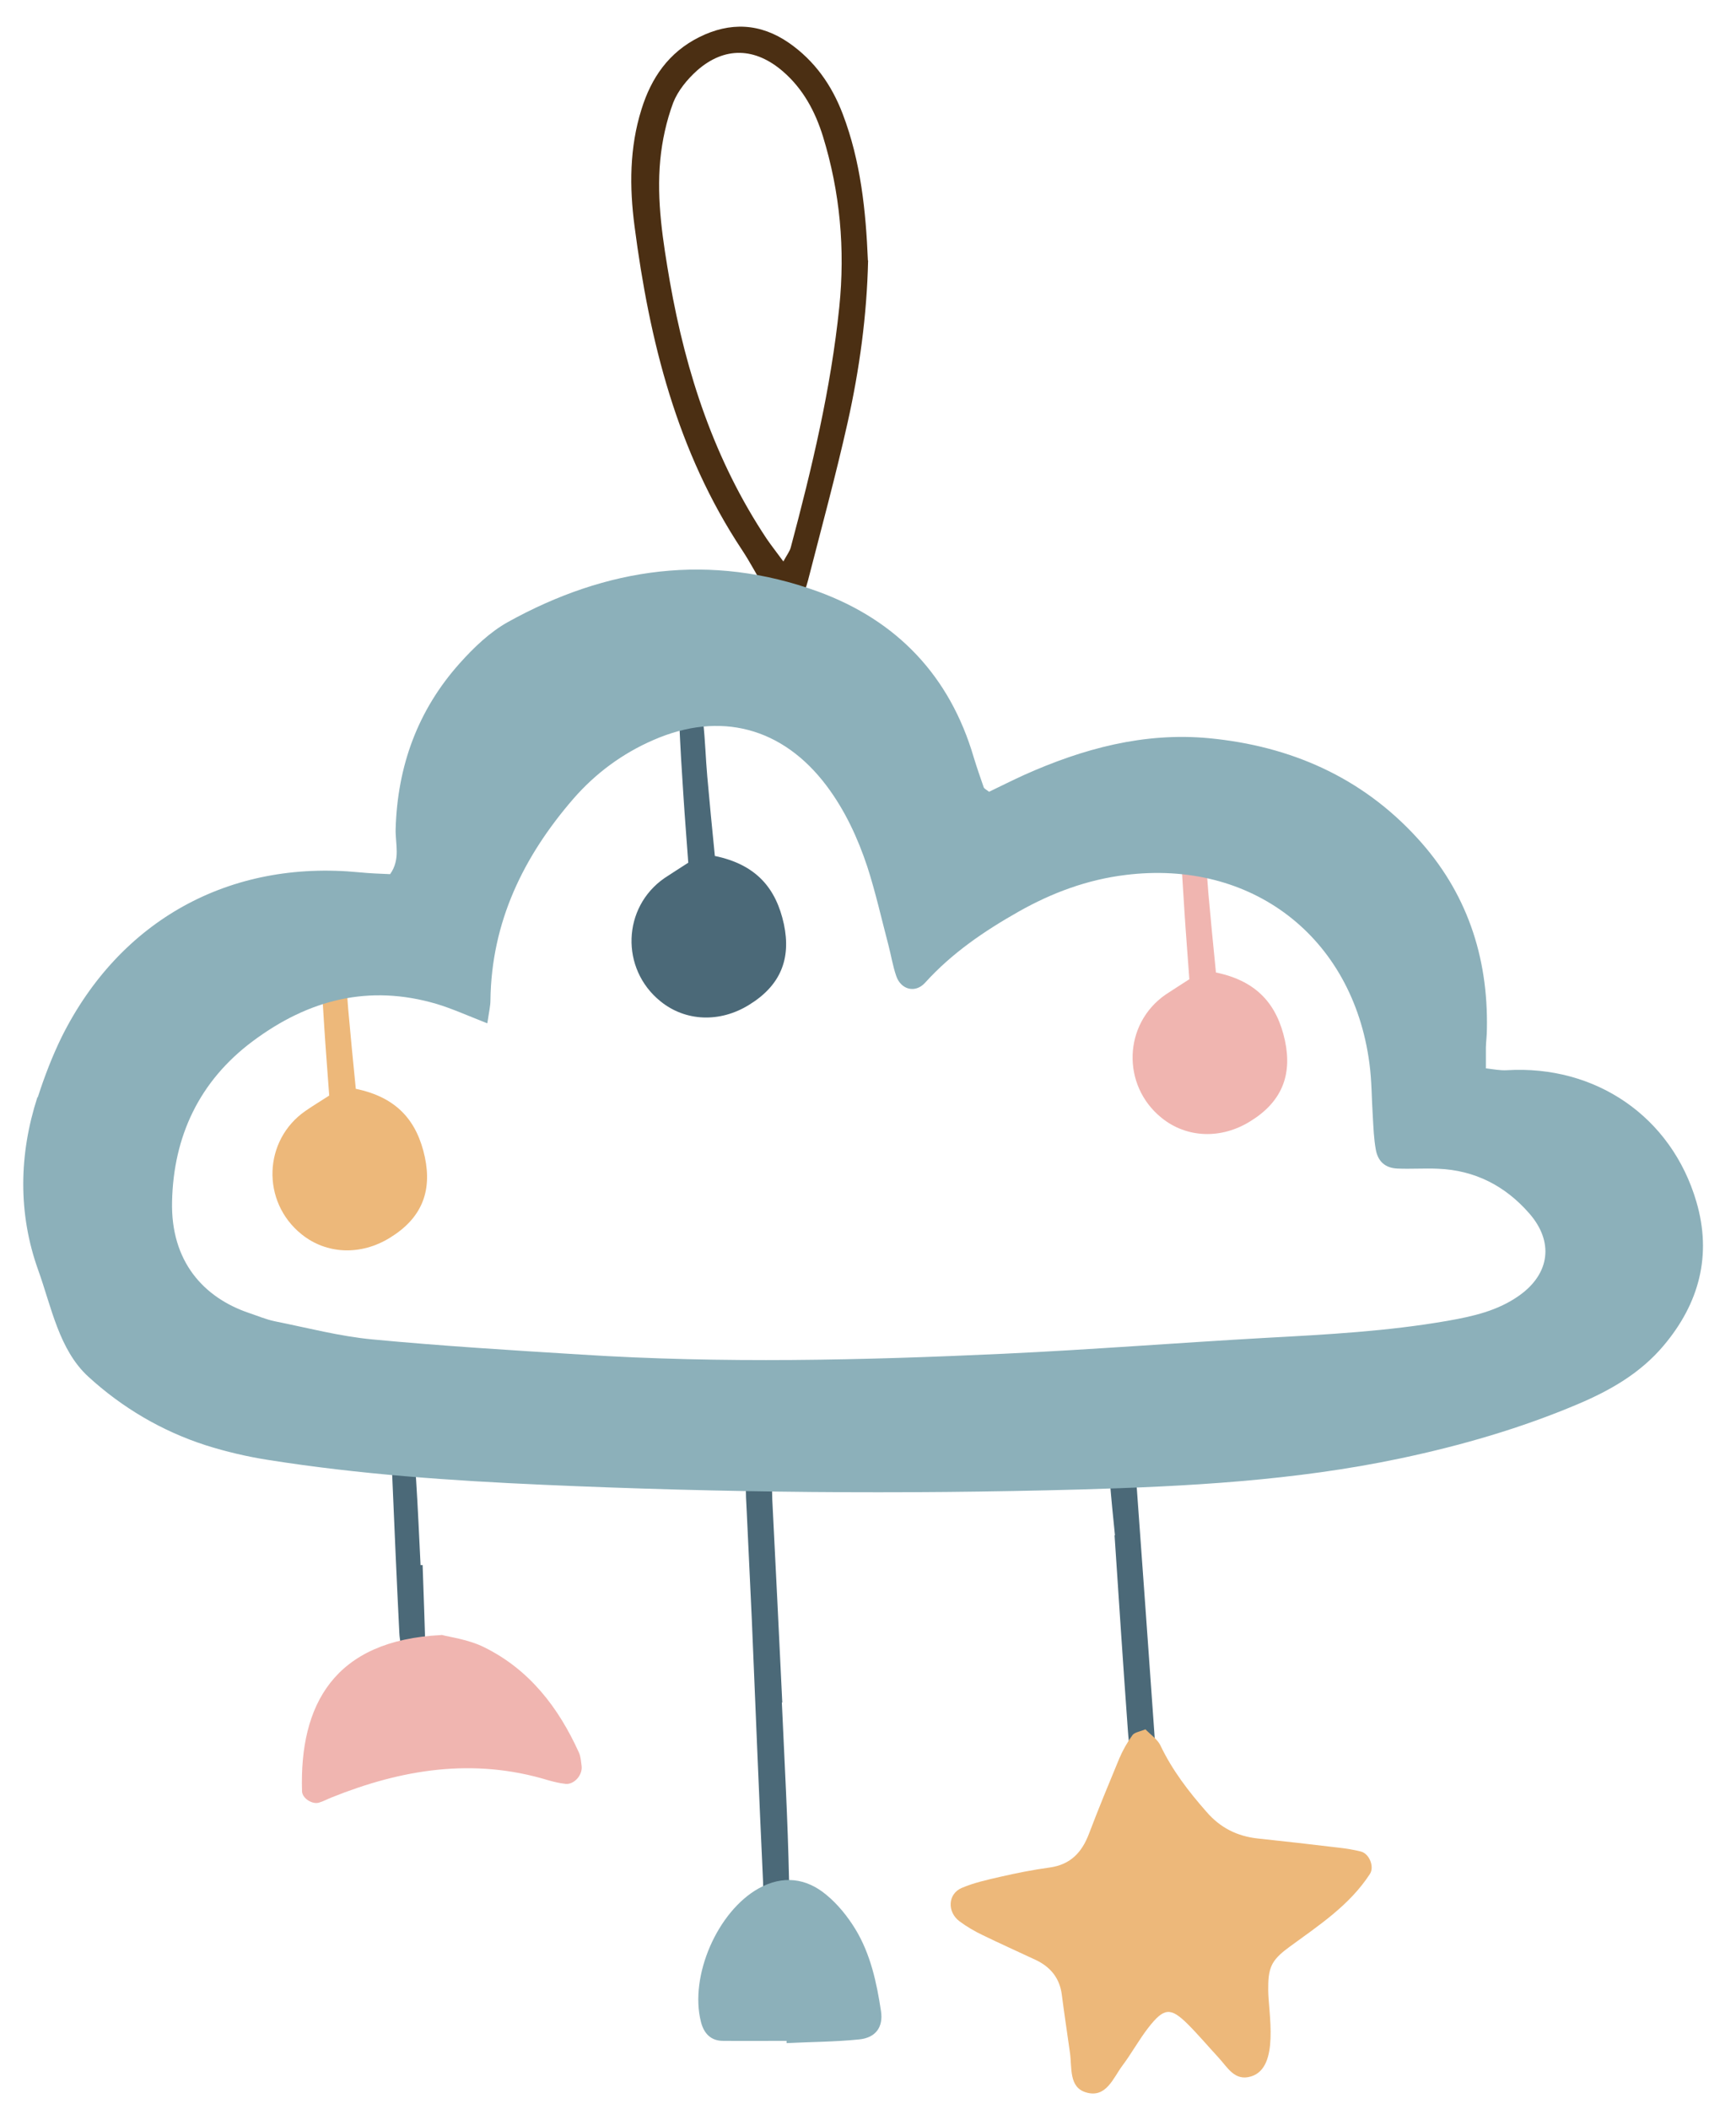 <?xml version="1.0" encoding="UTF-8"?> <svg xmlns="http://www.w3.org/2000/svg" id="Calque_1" viewBox="0 0 84.95 103.15"><defs><style>.cls-1{fill:#edb87a;}.cls-2{fill:#f0b5b0;}.cls-3{fill:#8cb0ba;}.cls-4{fill:#4b2f13;}.cls-5{fill:#4b6978;}</style></defs><path class="cls-4" d="M38.33,27.47c.17-.32,.32-.5,.37-.71,1.03-3.86,1.96-7.75,2.37-11.74,.29-2.83,.04-5.62-.8-8.35-.38-1.22-.97-2.32-1.95-3.17-1.36-1.18-2.86-1.24-4.21-.05-.48,.43-.94,.99-1.17,1.58-.33,.89-.54,1.85-.63,2.79-.19,2,.13,3.98,.47,5.96,.79,4.49,2.19,8.75,4.74,12.58,.24,.35,.51,.69,.81,1.1m4.15-14.72c-.06,2.69-.42,5.32-1,7.92-.58,2.59-1.28,5.16-1.94,7.73-.09,.35-.22,.7-.4,1.01-.2,.34-.93,.4-1.19,.12-.2-.21-.36-.46-.51-.71-.38-.63-.72-1.29-1.13-1.91-3.19-4.81-4.53-10.23-5.26-15.84-.25-1.91-.25-3.83,.34-5.71,.48-1.55,1.34-2.79,2.82-3.53,1.52-.76,3-.69,4.4,.28,1.25,.87,2.09,2.06,2.63,3.48,.88,2.31,1.13,4.73,1.23,7.16"></path><path class="cls-5" d="M34.98,41.87c2.03,.42,3,1.58,3.38,3.34,.36,1.7-.17,3-1.7,3.94-1.43,.89-3.12,.82-4.34-.17-1.97-1.59-1.87-4.6,.2-6.03,.36-.24,.73-.47,1.16-.75-.08-1.12-.17-2.22-.24-3.32-.08-1.18-.15-2.36-.2-3.53-.03-.7,.18-1.1,.5-1.03,.55,.12,.62,.59,.67,1.01,.1,.88,.12,1.76,.2,2.65,.11,1.24,.23,2.48,.37,3.88"></path><path class="cls-1" d="M17.41,53.26c2.03,.42,3,1.58,3.38,3.34,.36,1.7-.17,3-1.7,3.94-1.43,.89-3.12,.82-4.34-.17-1.97-1.59-1.87-4.6,.2-6.03,.36-.25,.73-.47,1.16-.75-.08-1.12-.17-2.22-.24-3.32-.08-1.18-.15-2.36-.2-3.53-.03-.7,.18-1.1,.5-1.03,.55,.12,.62,.59,.67,1.01,.1,.88,.12,1.76,.2,2.65,.11,1.24,.23,2.48,.37,3.88"></path><path class="cls-2" d="M59.5,47.57c2.03,.42,3,1.58,3.38,3.34,.36,1.7-.17,3-1.7,3.94-1.43,.89-3.12,.82-4.34-.17-1.97-1.59-1.87-4.6,.2-6.03,.36-.24,.73-.47,1.16-.75-.08-1.12-.17-2.22-.24-3.32-.08-1.18-.15-2.36-.2-3.53-.03-.7,.18-1.1,.5-1.03,.55,.12,.62,.59,.67,1.01,.1,.88,.12,1.76,.2,2.65,.11,1.24,.23,2.48,.37,3.88"></path><path class="cls-5" d="M38.26,83.29c.13,2.88,.29,5.75,.35,8.63,.02,.7,.54,1.66-.58,2.09-.83-.44-.66-1.24-.69-1.95-.2-4.28-.37-8.55-.55-12.83-.08-1.77-.17-3.54-.25-5.31-.02-.44-.06-.89-.03-1.33,.03-.38,.22-.76,.66-.71,.2,.02,.43,.35,.53,.58,.1,.26,.08,.58,.09,.87,.17,3.32,.33,6.63,.49,9.95,0,0-.01,0-.02,0"></path><path class="cls-5" d="M54.56,75.1c-.09-.88-.18-1.77-.25-2.65-.03-.37-.08-.75,0-1.1,.06-.24,.3-.56,.52-.6,.17-.04,.47,.24,.62,.45,.11,.16,.1,.42,.11,.65,.34,4.65,.67,9.29,1,13.94,.02,.29,.07,.61,0,.88-.07,.24-.27,.54-.49,.62-.31,.11-.55-.15-.6-.47-.11-.73-.23-1.46-.28-2.2-.23-3.17-.44-6.35-.65-9.52,0,0,.02,0,.03,0"></path><path class="cls-5" d="M20.68,76.55c.05,1.47,.11,2.95,.14,4.42,0,.32-.2,.58-.54,.54-.17-.02-.42-.2-.47-.37-.14-.41-.25-.85-.27-1.28-.13-2.58-.24-5.16-.35-7.74-.01-.28,.07-.58,.15-.85,.03-.11,.22-.26,.31-.24,.19,.03,.47,.12,.52,.26,.12,.34,.17,.71,.19,1.07,.09,1.4,.15,2.8,.22,4.2,.03,0,.06,0,.09,0"></path><path class="cls-3" d="M23.83,50.05c-.97-.38-1.7-.71-2.46-.94-3.32-.98-6.28-.21-9,1.82-2.63,1.96-3.88,4.67-3.95,7.84-.07,2.94,1.55,4.7,3.75,5.45,.42,.14,.84,.32,1.27,.41,1.6,.32,3.19,.74,4.8,.89,3.39,.32,6.8,.53,10.2,.74,6.89,.44,13.78,.28,20.67-.04,4.29-.2,8.58-.54,12.87-.78,2.96-.16,5.92-.32,8.85-.83,1.25-.22,2.47-.49,3.53-1.25,1.48-1.06,1.69-2.62,.47-4.01-1.17-1.34-2.66-2.11-4.46-2.18-.67-.03-1.33,.02-2-.01-.59-.03-.95-.35-1.05-.95-.09-.51-.11-1.03-.14-1.55-.06-.89-.05-1.78-.17-2.66-.82-6.18-5.77-9.97-11.94-9.2-1.87,.23-3.59,.87-5.22,1.79-1.68,.95-3.27,2.03-4.58,3.48-.48,.53-1.18,.34-1.41-.32-.17-.49-.25-1-.38-1.5-.34-1.29-.63-2.59-1.04-3.86-.47-1.41-1.09-2.75-1.99-3.95-2.15-2.86-5.21-3.67-8.48-2.24-1.52,.66-2.83,1.63-3.91,2.87-2.45,2.83-4.01,6.03-4.06,9.85,0,.29-.07,.57-.15,1.12M1.85,53.67c.33-1.03,.72-2.03,1.17-2.95,2.85-5.71,8.21-8.67,14.56-8.05,.51,.05,1.02,.07,1.51,.09,.52-.73,.25-1.49,.27-2.21,.09-3.08,1.08-5.81,3.14-8.11,.68-.76,1.47-1.52,2.35-2.01,4.83-2.68,9.92-3.41,15.19-1.49,3.85,1.41,6.44,4.12,7.61,8.11,.15,.49,.32,.98,.49,1.47,.02,.05,.1,.09,.26,.21,.54-.26,1.12-.55,1.71-.82,2.88-1.29,5.87-2.1,9.05-1.8,3.98,.38,7.46,1.9,10.18,4.87,2.42,2.63,3.49,5.8,3.42,9.36,0,.3-.04,.59-.05,.89,0,.29,0,.58,0,1.03,.36,.04,.7,.11,1.03,.09,4.34-.26,8.05,2.27,9.27,6.43,.77,2.62,.14,4.98-1.61,7.05-1.13,1.34-2.6,2.18-4.18,2.85-2.81,1.19-5.72,2.03-8.7,2.66-5.17,1.09-10.42,1.37-15.69,1.52-8.75,.24-17.49,.16-26.23-.23-4.52-.2-9.03-.51-13.5-1.22-1.02-.16-2.04-.4-3.02-.71-2.15-.69-4.1-1.84-5.76-3.36-1.43-1.31-1.8-3.4-2.45-5.21-1-2.78-.94-5.68-.04-8.46"></path><path class="cls-1" d="M56.05,84.59c.25,.26,.58,.48,.73,.78,.58,1.22,1.38,2.26,2.27,3.27,.67,.77,1.49,1.18,2.49,1.29,1.32,.14,2.64,.29,3.97,.45,.36,.04,.73,.1,1.09,.19,.41,.11,.66,.74,.44,1.09-1,1.54-2.49,2.51-3.95,3.58-.31,.23-.63,.48-.82,.82-.21,.39-.21,.85-.21,1.29,0,1.08,.58,3.79-.84,4.22-.81,.25-1.16-.46-1.6-.93-.5-.54-.98-1.11-1.5-1.63-.84-.83-1.16-.81-1.93,.18-.45,.58-.81,1.24-1.25,1.83-.47,.62-.8,1.63-1.8,1.33-.84-.25-.68-1.2-.78-1.92-.13-.95-.28-1.9-.4-2.85-.1-.81-.55-1.36-1.26-1.7-.87-.41-1.75-.8-2.61-1.22-.4-.19-.79-.42-1.14-.68-.61-.46-.57-1.34,.11-1.63,.61-.26,1.26-.4,1.91-.55,.79-.18,1.59-.34,2.4-.45,1-.14,1.56-.72,1.91-1.63,.47-1.24,.98-2.47,1.49-3.7,.17-.4,.39-.79,.65-1.15,.11-.14,.38-.17,.66-.29"></path><path class="cls-2" d="M21.6,79.97c.4,.11,1.31,.22,2.08,.6,2.22,1.09,3.65,2.95,4.65,5.16,.09,.2,.1,.43,.13,.65,.06,.44-.36,.92-.78,.88-.29-.03-.58-.1-.86-.18-3.65-1.11-7.16-.54-10.61,.85-.2,.08-.4,.19-.61,.25-.32,.09-.81-.21-.82-.56-.13-4.21,1.55-7.39,6.82-7.64"></path><path class="cls-3" d="M38.49,99.83c-1.04,0-2.07,.01-3.11,0-.6,0-.94-.37-1.08-.93-.57-2.24,.81-5.41,2.83-6.53,1.17-.65,2.32-.51,3.31,.32,.56,.46,1.04,1.06,1.42,1.68,.74,1.22,1.04,2.61,1.25,4,.12,.79-.26,1.31-1.07,1.39-1.18,.12-2.36,.12-3.55,.18v-.11Z"></path></svg> 